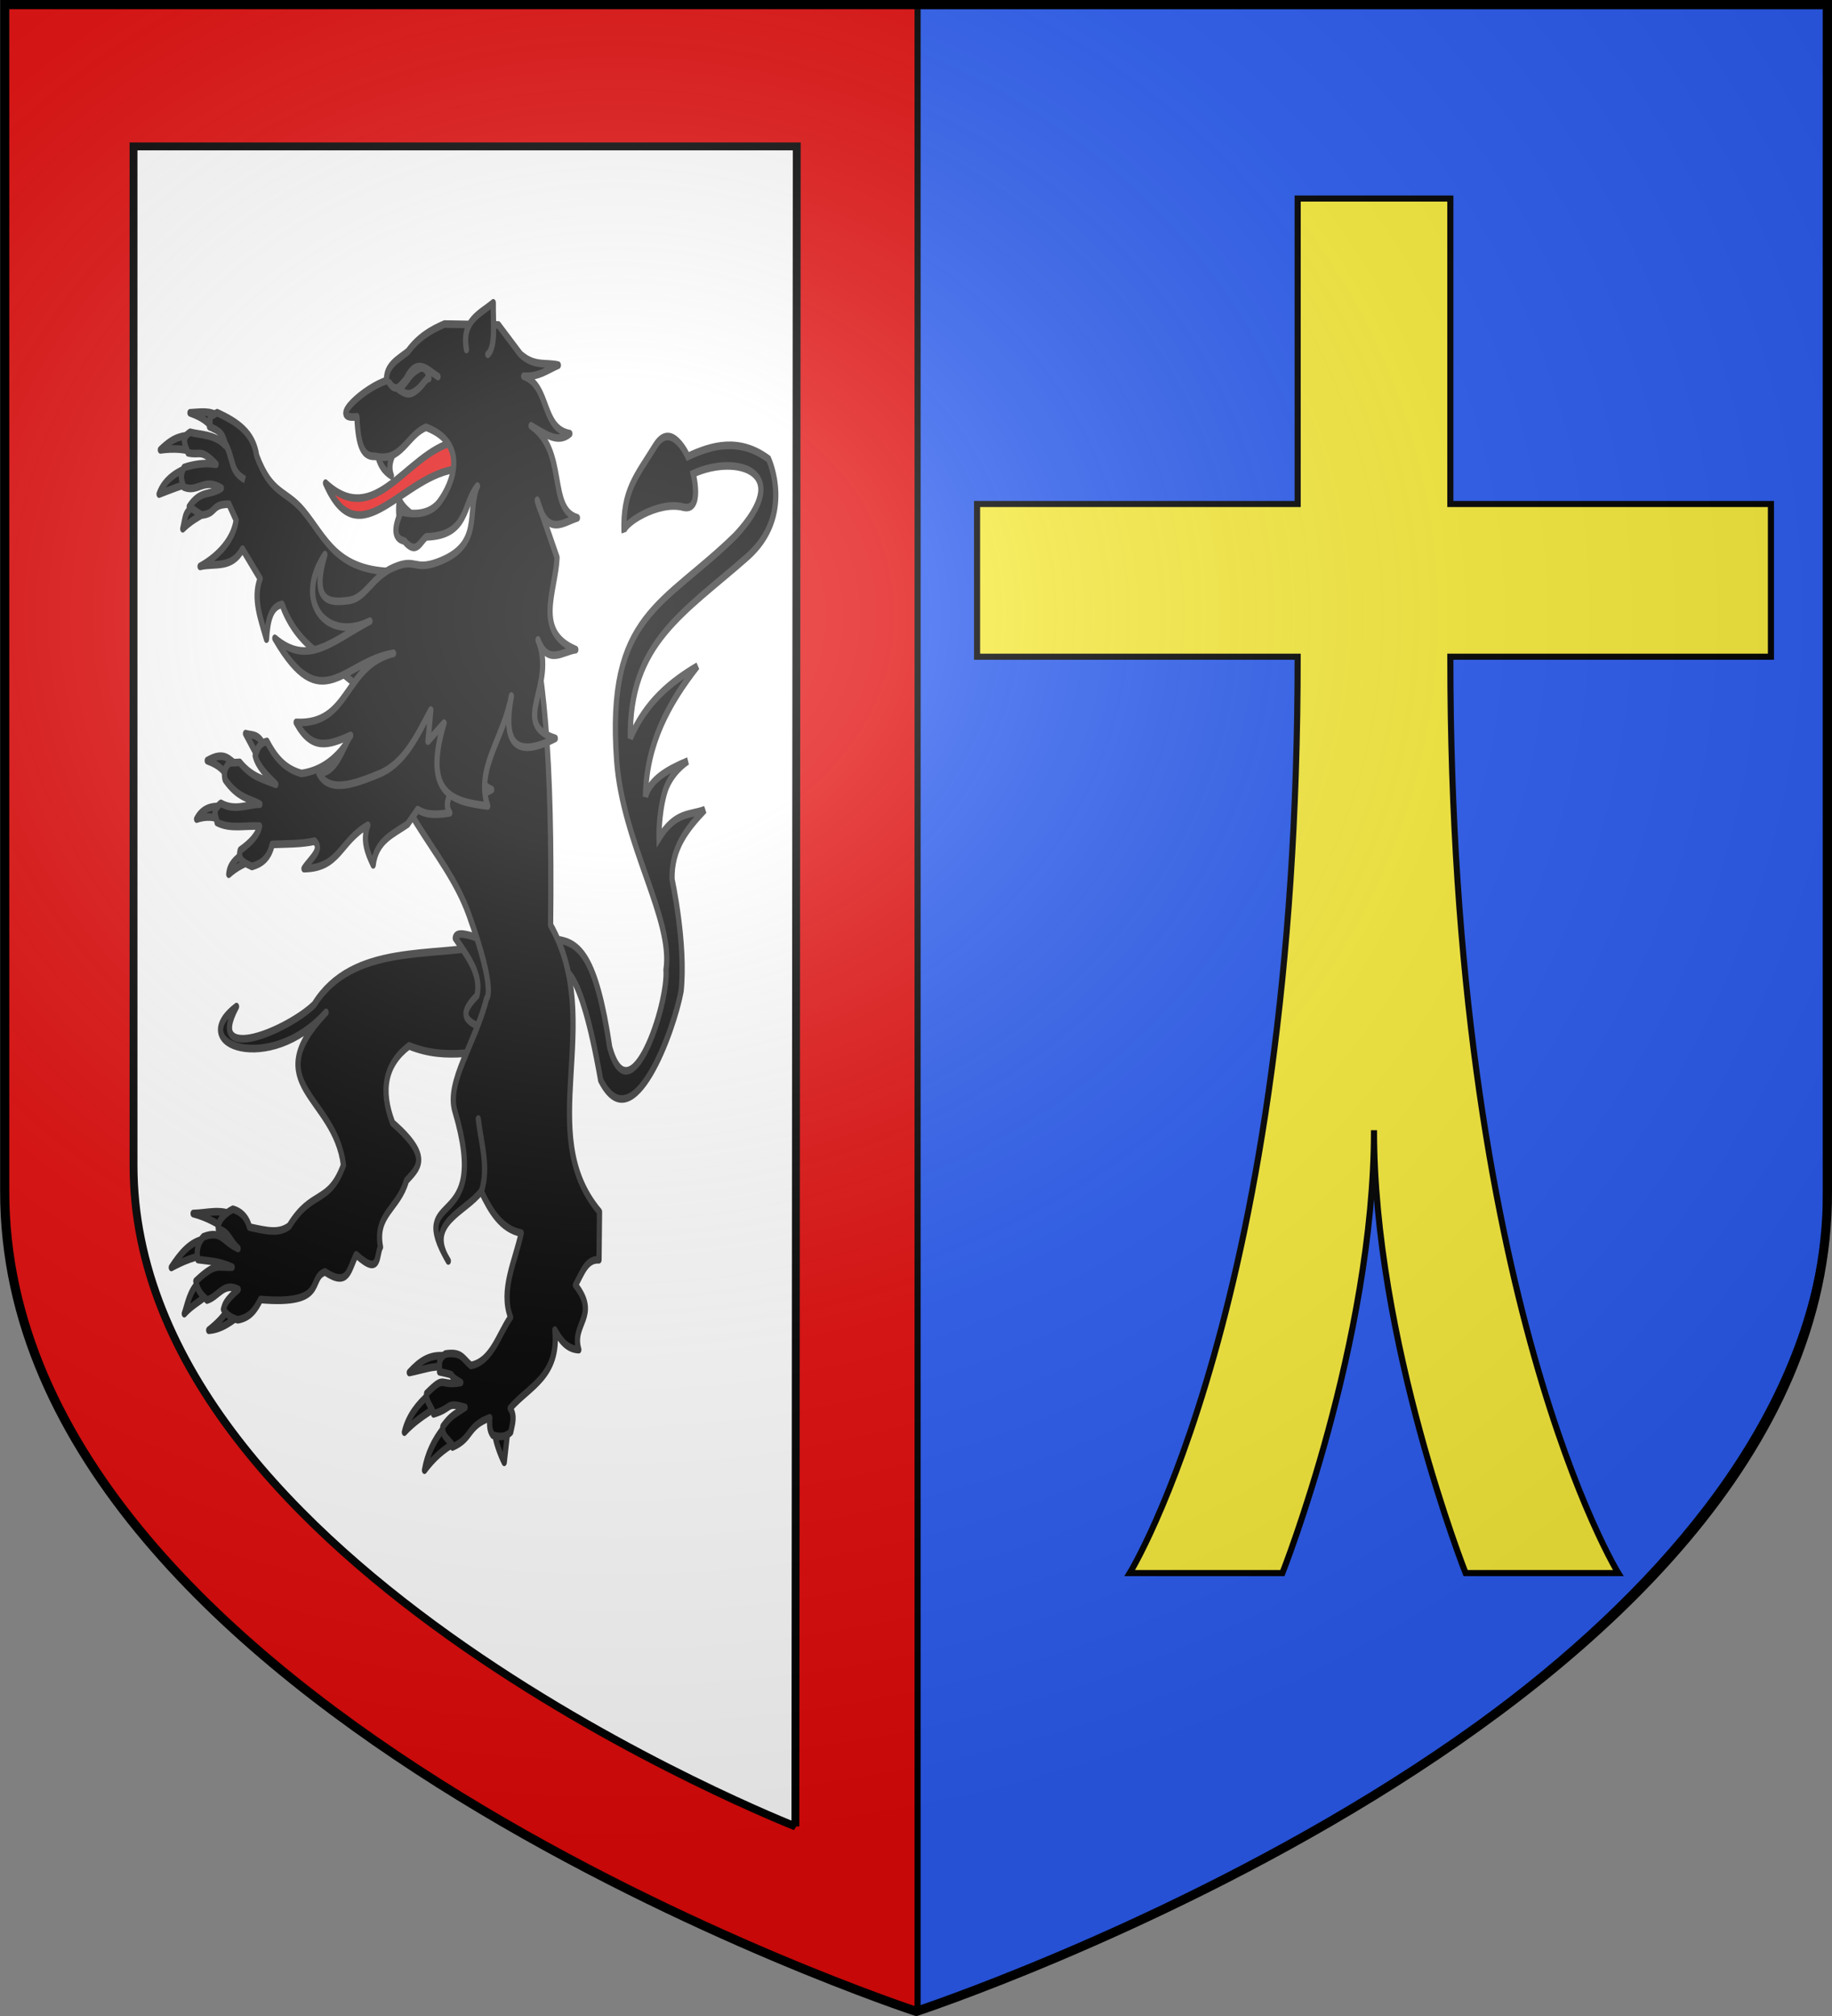 <svg xmlns="http://www.w3.org/2000/svg" xmlns:xlink="http://www.w3.org/1999/xlink" width="600" height="660" version="1.0"><rect width="100%" height="100%" fill="#808080" stroke="none"/><defs><radialGradient xlink:href="#a" id="b" cx="276.81" cy="187.125" r="300" fx="276.81" fy="187.125" gradientTransform="matrix(1.551 0 0 1.35 -227.894 -51.264)" gradientUnits="userSpaceOnUse"/><linearGradient id="a"><stop offset="0" style="stop-color:#fff;stop-opacity:.314"/><stop offset=".19" style="stop-color:#fff;stop-opacity:.251"/><stop offset=".6" style="stop-color:#6b6b6b;stop-opacity:.125"/><stop offset="1" style="stop-color:#000;stop-opacity:.125"/></linearGradient></defs><g style="display:inline"><path d="M300.082 658.5S599.179 560.173 598.499 390L597 1.5H3L1.5 390C1.26 560.459 300.082 658.5 300.082 658.5" style="fill:#e20909;stroke:none;display:inline"/><path d="M598.049 400.218C587.893 518.948 432.79 611.718 300.52 658.7V1.917H598.05v298.595z" style="fill:#2b5df2;stroke:#000;stroke-width:2;stroke-linecap:round;stroke-linejoin:bevel;stroke-miterlimit:4;stroke-opacity:1;stroke-dashoffset:0"/><path d="M480 515h50s-55-89.112-55-300h105v-50H475V65h-50v100H320v50h105c0 210.888-55 300-55 300h50s30-75.892 30-145c0 69.108 30 145 30 145z" style="fill:#fcef3c;stroke:#000;stroke-width:2;stroke-linecap:butt;stroke-linejoin:miter;stroke-miterlimit:4;stroke-opacity:1;stroke-dasharray:none"/></g><g style="display:inline"><path d="m260.497 597.931.447-549.997H43.734V381.52c0 131.701 216.763 216.412 216.763 216.412z" style="fill:#fff;stroke:#000;stroke-width:2.576;stroke-linecap:square;stroke-linejoin:miter;stroke-miterlimit:4;stroke-opacity:1;stroke-dasharray:none;display:inline"/><g style="fill:#000;stroke:#313131;display:inline"><g style="fill:#000;stroke:#313131;stroke-width:3.925;stroke-miterlimit:4;stroke-opacity:1;stroke-dasharray:none"><path d="M325.01 344.379c2.543-.916 14.107-8.433 41.231 49.719 29.907 27.614 49.244-36.107 50.671-56.235-.993-24.839-17.288-55.043-17.288-55.043-3.557-15.929 6.474-27.976 17.487-39.742-10.513 4.913-21.462 5.016-30.999 20.666 0 0-2.583-11.128-.397-23.05s14.307-19.871 14.307-19.871c-14.232 7.122-26.182 14.624-27.82 23.845-4.43-26.86 8.163-50.476 25.833-73.125-18.4 11.853-34.634 25.44-42.524 45.703-10.064-47.993 27.462-70.726 68.753-107.7 30.991-27.751 6.36-52.46 6.36-52.46-23.677-6.906-43.306 1.05-59.614 9.936 0 0-15.62-16.294-25.037-.795-10.922 17.974-19.657 27.087-14.705 47.69-2.554-3.405 22.026-20.509 40.935-20.666 15.222-.126 4.371-18.281 4.371-18.281 29.907-16.016 74.88-15.539 36.96 25.435-46.207 45.69-87.657 57.583-65.972 129.956 12.317 41.105 56.905 72.086 56.235 98.957 5.167 17.362-12.16 80.47-33.979 47.095-18.883-44.732-32.69-48.7-49.009-47.31z" style="fill:#000;fill-opacity:1;fill-rule:evenodd;stroke:#313131;stroke-width:3.925;stroke-linecap:butt;stroke-linejoin:miter;stroke-miterlimit:4;stroke-opacity:1;stroke-dasharray:none;display:inline" transform="matrix(.43 .118 -.081 .626 71.168 63.711)"/></g><path d="M15.357 55.115c-4.555 1.072-11.502 3.6-14.107 8.702 5.966-1.574 10.695-2.901 14.902-3.58zM16.79 44.324c-4.62.786-7.814.275-14.927 5.015 6.164-.567 12.665-.402 16.596 1.105zM29.77 38.455c-4.192-2.128-9.065-1.39-13.796-1.248 6.322 1.582 7.993 2.846 11.4 5.237zM19.272 67.517c-6.045 1.845-5.18 3.158-6.74 7.666 5.777-3.917 9.318-3.957 11.77-6.385z" style="fill:#000;fill-opacity:1;fill-rule:evenodd;stroke:#313131;stroke-width:2.5;stroke-linecap:round;stroke-linejoin:round;stroke-miterlimit:4;stroke-opacity:1;stroke-dasharray:none" transform="matrix(.687 0 0 1 51.247 97.938)"/><path d="M47.755 51.235c6.961 12.885 13.753 11.09 22.123 17.97C80.8 78.182 85.392 89.24 114.185 89.24l-7.883 43.256-22.78-12.871c-4.613-3.561-17.056-7.08-23.655-19.7-5.605.73-6.901 5.678-7.422 11.385-2.728-6.655-6.606-13.342-3.01-19.817l-8.414-9.65c-5.268 6.621-13.273 4.455-20.23 5.655 8.945-3.415 16.045-9.011 17.19-15.18l-3.429-5.195c-8.72-.009-5.528 3.01-13.05 3.562l-5.886-2.759c5.4-5.544 10.079-3.563 15.318-6.07-8.295-3.485-11.275 1.636-17.928-.367-1.55-2.612-1.471-4.482.175-6.378 4.598-1.067 10.056-1.63 15.24-1.059-7.334-5.248-7.361-2.805-13.354-3.748-1.945-3.117-2.963-5.044.987-6.735 3.954.833 11.888.556 16.678 4.278-.63-3.614-2.72-4.804-7.454-6.092.935-4.002-1.208-2.546 3.636-4.59 9.748 3.082 17.226 6.556 18.84 14.07" style="fill:#000;fill-rule:evenodd;stroke:#313131;stroke-width:2.5;stroke-linecap:round;stroke-linejoin:round;stroke-miterlimit:4;stroke-opacity:1;stroke-dasharray:none" transform="matrix(.687 0 0 1 51.247 97.938)"/><path d="M34.81 329.666c-2.079 3.26-6.625 6.1-9.911 7.886 6.347-.248 11.857-3.292 15.838-5.566zM20.36 321.778c-4.596 2.825-5.625 7.441-7.09 10.357 3.89-2.91 7.071-3.79 11.037-6.197zM23.296 307.747c-7.182.576-12.29 5.108-16.223 9.259 5.922-2.148 11.098-3.669 16.71-4.014 3.835-1.841-.664-4.733-.487-5.245M36.915 300.017c-6.448-2.304-12.705-.766-19.443-.66 7.15 1.306 12.777 3.658 18.046 6.256z" style="fill:#000;fill-opacity:1;fill-rule:evenodd;stroke:#313131;stroke-width:2.5;stroke-linecap:round;stroke-linejoin:round;stroke-miterlimit:4;stroke-opacity:1;stroke-dasharray:none" transform="matrix(.687 0 0 1 51.247 97.938)"/><path d="M159.461 211.352c-27.185 4.249-65.932-.626-84.244 19.547-11.863 8.104-52.202 20.27-37.06.69-24.704 12.813 16.436 22.36 42.703 1.871-32.64 23.783 4.17 27.116 8.293 50.053-6.994 13.102-15.056 7.798-25.83 19.907-4.959 2.58-10.384 1.666-18.991.378-1.424-3.585-4.562-5.206-7.912-5.847-3.452 1.142-7.434 3.66-6.931 6.501 5.247.953 5.17 3.705 9.435 6.348-7.61-2.324-7.667-6.096-16.54-3.833-3.465 2.543-3.202 5.943-2.623 7.451 7.56.687 10.131.64 16.325 2.494-7.037.124-7.948-1.465-17.317 4.579.818 3.09 2.462 4.292 5.341 6.194 5.652-1.22 7.86-5.971 14.876-3.489-6.561 4.017-6.384 5.072-7.057 6.501 1.26 1.596 3.418 2.797 6.844 3.441 6.16-.734 8.59-3.638 10.849-6.642 32.19 1.88 22.342-6.908 30.736-9.035 11.167 5.096 11.256-.734 14.854-5.604 11.795 7.385 9.474-.153 11.587-2.512-2.852-10.783 8.539-12.534 12.33-21.714 5.133-4.08 12.665-7.428-6.547-18.93-5.964-10.838-3.531-19.301 7.818-25.242 18.786 5.228 33.712.898 50.568 1.347z" style="fill:#000;fill-rule:evenodd;stroke:#313131;stroke-width:2.5;stroke-linecap:round;stroke-linejoin:round;stroke-miterlimit:4;stroke-opacity:1;stroke-dasharray:none" transform="matrix(.687 0 0 1 51.247 97.938)"/><path d="M142.445 209.215c5.992 5.984 12.607 11.9 10.338 18.788-6.27 4.465-9.684 8.667 6.254 11.087l6.13-15.707-12.507-14.319c-7.313-1.828-10.024-1.444-10.215.15" style="fill:#000;fill-rule:evenodd;stroke:#313131;stroke-width:2.5;stroke-linecap:round;stroke-linejoin:round;stroke-miterlimit:4;stroke-opacity:1;stroke-dasharray:none" transform="matrix(.687 0 0 1 51.247 97.938)"/><path d="M137.037 345.949c-6.812-.375-11.388 1.615-16.498 5.452 7.851-1.12 10.992-2.197 16.34-1.836zM129.602 358.837c-4.516 2.604-9.68 6.856-11.408 12.093 4.61-3.434 9.369-5.533 13.657-7.461zM136.757 369.754c-4.406 3.71-7.7 8.486-8.982 13.619 4.645-4.226 8.737-6.568 13.837-8.718zM161.192 371.152c.457 2.832 2.582 6.873 4.594 9.647l1.663-10.227z" style="fill:#000;fill-opacity:1;fill-rule:evenodd;stroke:#313131;stroke-width:2.5;stroke-linecap:round;stroke-linejoin:round;stroke-miterlimit:4;stroke-opacity:1;stroke-dasharray:none" transform="matrix(.687 0 0 1 51.247 97.938)"/><path d="M100.856 130.412c8.983 36.75 36.574 49.055 48.078 71.062 13.143 25.143 8.458 27.455 8.458 27.455-5.489 14.828-19.22 27.384-15.144 36.83 17.798 41.238-23.724 24.826-3.122 49.123-11.243-12.47 8.057-15.89 15.668-22.801 4.48 6.39 9.438 12.315 19.093 13.662-2.84 9.228-9.985 18.616-5.066 27.553-5.846 5.722-8.741 14.333-18.919 15.815-4.033-2.362-4.402-4.55-12.102-3.781-4.154 1.82-2.58 4.155-2.862 5.831 9.984 1.522 2.05.352 10.149 3.508-10.508 1.399-7.004-2.762-16.306 3.573-.599 2.561 2.857 4.783 3.323 6.703 9.53-1.976 5.42-3.993 15.022-2.144-5.206 2.488-6.461 2.45-10.583 6.261-.97 3.61 4.372 4.57 4.594 6.725 9.684-2.928 6.679-6.742 17.763-9.561-.14 2.04-.322 4.09 1.433 5.682 2.937.6 5.69.865 8.535-.987.776-2.635 2.223-5.294-.273-7.806 8.943-7.204 23.378-10.386 21.344-25.627 2.671 3.344 5.76 6.245 11.39 6.436-3.647-8.68 9.92-10.922-1.616-21.176 3.084-3.608 5.111-8.57 11.254-8.261l.24-15.691c-31.555-25.862 2.917-61.905-23.326-93.875.926-55.377-3.17-84.205-12.29-108.009z" style="fill:#000;fill-rule:evenodd;stroke:#313131;stroke-width:2.5;stroke-linecap:round;stroke-linejoin:round;stroke-miterlimit:4;stroke-opacity:1;stroke-dasharray:none" transform="matrix(.687 0 0 1 51.247 97.938)"/><path d="M51.056 145.993c-2.556-3.864-5.662-3.137-8.606-3.763l5.64 7.304zM38.715 152.825c-3.951-2.02-6.25-5.036-14.518-1.745 6.318 1.615 8.094 3.4 10.553 6.14zM31.992 166.307c-4.678-.597-9.885.01-12.862 3.91 3.412-.768 6.844-1.022 10.321-.058zM41.03 181.652c-3.128 1.659-6.191 3.355-6.567 6.616 3.66-2.3 7.751-3.675 12.008-4.696z" style="fill:#000;fill-opacity:1;fill-rule:evenodd;stroke:#313131;stroke-width:2.5;stroke-linecap:round;stroke-linejoin:round;stroke-miterlimit:4;stroke-opacity:1;stroke-dasharray:none" transform="matrix(.687 0 0 1 51.247 97.938)"/><path d="M52.663 144.79c-4.275.69-4.491 2.814-5.61 4.62 1.142 3.508 5.508 6.469 9.851 9.433-5.706-1.66-11.372-2.273-17.2-7.199l-4.949.185c-2.756 1.9-2.556 3.69-2.067 5.468 6.077 5.958 11.188 6.05 16.612 8.037-6.162.07-11.844 2.326-18.594-.286-4.782 2.58-2.064 4.283-1.83 6.276 6.363 2.26 13.5.893 20.28 1.203-.703 2.765-4.093 5.364-9.205 7.858-1.434 3.377 2.3 4.249 5.568 5.347 4.37-.885 8.143-2.555 9.641-7.221 6.958-.195 14.294-.112 20.195-1.08 4.223 2.782-2.241 5.964-5.032 9.008 17.149-.191 16.802-8.764 30.442-14.204-2.637 5.01-.173 9.017 2.549 12.973 1.415-8.061 9.442-10.012 16.433-13.355l4.778-4.752c4.479 2.013 9.854 1.656 15.32 1.061-2.8-3.053-.277-6.306 4.595-9.646 7.274 4.329 11.564 3.607 15.356 2.04-15.838-5.094-4.479-20.753-4.905-31.834l-23.825-18.713-43.186 37.877c-4.178 3.32-10.052 6.518-18.72 7.396-8.396-1.562-12.89-5.73-16.497-10.492" style="fill:#000;fill-rule:evenodd;stroke:#313131;stroke-width:2.5;stroke-linecap:round;stroke-linejoin:round;stroke-miterlimit:4;stroke-opacity:1;stroke-dasharray:none" transform="matrix(.687 0 0 1 51.247 97.938)"/><g style="fill:#000;stroke:#313131;stroke-width:2.5;stroke-miterlimit:4;stroke-opacity:1;stroke-dasharray:none"><path d="M130.005 65.064c.468-2.78-.012-4.75 1.44-8.37 1.784 3.757 5.17 5.463 7.891 8.022" style="fill:#000;fill-rule:evenodd;stroke:#313131;stroke-width:2.5;stroke-linecap:round;stroke-linejoin:round;stroke-miterlimit:4;stroke-opacity:1;stroke-dasharray:none" transform="matrix(.676 -.176 .121 .984 35.09 131.019)"/><path d="M160.416 42.561c-23.462-.176-41.957 21.74-62.677 2.503 11.405 27.863 36.797 3.248 63.637 6.61z" style="fill:#e20909;fill-opacity:1;fill-rule:evenodd;stroke:#313131;stroke-width:2.5;stroke-linecap:round;stroke-linejoin:round;stroke-miterlimit:4;stroke-opacity:1;stroke-dasharray:none" transform="matrix(.676 -.176 .121 .984 35.09 131.019)"/><path d="M123.809 39.883c.164 3.485 2.049 6.213 5.276 8.351-1.37-4.462 2.28-6.768 4.604-9.643" style="fill:#000;fill-rule:evenodd;stroke:#313131;stroke-width:2.5;stroke-linecap:round;stroke-linejoin:round;stroke-miterlimit:4;stroke-opacity:1;stroke-dasharray:none" transform="matrix(.676 -.176 .121 .984 35.09 131.019)"/><path d="m134.071 127.056-3.138 9.82 8.594-4.479c-14.353 21.547.248 26.216 15.734 30.37-3.7-13.131 11.461-20.479 17.44-33.456-5.957 12.79-3.95 20.932 18.167 17.341-20.624-8.53 3.697-16.703-2.406-33.177 3.05 9.169 10.864 5.736 17.17 6.29-18.81-9.304-6.072-20.62-3.503-31.288l-6.007-20.105c2.442 12.78 10.738 9.27 17.858 9.036-13.548-5.343-.844-22.298-16.438-33.577 5.767 3.575 11.446 8.15 17.738 5.806-13.203-4.097-6.577-17.066-18.358-22.416 6.895 1.622 11.524-.06 16.913-.632-5.721-2.03-11.345-1.448-17.188-6.75l-8.596-11.23-25.293-4.832c-6.614.7-13.036 2.058-18.764 5.783-5.021 1.709-11.215 2.56-11.69 7.597-10.1.245-30.448 7.81-16.01 9.146-1.154 10.285.878 13.515 6.374 14.316 11.906 4.213 16.077-4.242 25.506-5.11 19.275 8.924 8.942 20.685 2.105 25.102-7.431 4.801-18.688.005-18.688.005q-7.023 7.424-.222 9.71c4.889 5.689 7.33 1.585 10.533.532 20.149 3.147 18.875-7.5 26.997-12.097-6.765 7.523-.658 19.611-23.154 21.194-11.617.822-9.756-3.217-20.807-1.996s-14.936 7.734-23.396 6.88c-7.562-.763-18.026-1.753-8.219-16.789-17.586 12.841-3.819 28.632 17.295 25.229-19.007 3.254-31.567 9.581-45.645-2.455 17.34 30.009 30.684 13.178 54.866 14.817-24.225-.147-24.278 19.594-49.699 14.099 5.71 10.646 13.947 10.085 24.856 8.775-4.475 3.145-9.001 11.136-17.169 9.42 3.523 7.67 16.633 6.475 27.944 5.425 12.87-1.194 20.423-9.22 28.3-16.304" style="fill:#000;fill-rule:evenodd;stroke:#313131;stroke-width:2.5;stroke-linecap:round;stroke-linejoin:round;stroke-miterlimit:4;stroke-opacity:1;stroke-dasharray:none" transform="matrix(.676 -.176 .121 .984 35.09 131.019)"/><path d="M171.602 13.842c-.69-9.794 8.357-10.295 15.29-12.814-1.282 6.2-1.211 14.374-5.53 16.146M133.486 18.083c2.771 4.177 5.288 1.52 7.86.36 6.811-6.647 10.778-1.195 15.343 1.714" style="fill:#000;fill-rule:evenodd;stroke:#313131;stroke-width:2.5;stroke-linecap:round;stroke-linejoin:round;stroke-miterlimit:4;stroke-opacity:1;stroke-dasharray:none" transform="matrix(.676 -.176 .121 .984 35.09 131.019)"/><path d="M137.508 21.059c2.757 1.931 4.437 2.695 7.096 2.022 4.318-.956 5.763-3.345 7.732-3.066-.065-1.718-.312-3.37-3.045-4.133-6.557.964-6.409 3.188-11.783 5.177" style="fill:#000;fill-opacity:1;fill-rule:evenodd;stroke:#313131;stroke-width:2.5;stroke-linecap:round;stroke-linejoin:round;stroke-miterlimit:4;stroke-opacity:1;stroke-dasharray:none" transform="matrix(.676 -.176 .121 .984 35.09 131.019)"/></g><path d="M154.885 292.148c3.68-8.069-.188-15.856-1.47-23.74" style="fill:#000;fill-rule:evenodd;stroke:#313131;stroke-width:2.5;stroke-linecap:round;stroke-linejoin:round;stroke-miterlimit:4;stroke-opacity:1;stroke-dasharray:none" transform="matrix(.687 0 0 1 51.247 97.938)"/><path d="M32.191 46.467c5.247 6.25 2.329 9.595 10.04 12.63" style="fill:#000;fill-rule:evenodd;stroke:#313131;stroke-width:2.5;stroke-linecap:butt;stroke-linejoin:miter;stroke-miterlimit:4;stroke-opacity:1;stroke-dasharray:none" transform="matrix(.687 0 0 1 51.247 97.938)"/></g></g><g style="display:inline"><path d="M1.543 1.5v388.731c.143 82.703 70.501 143.61 102.3 165.959 31.798 22.35 76.616 51.282 104.62 64.83s64.773 28.914 91.404 37.48c30.165-9.6 50.382-18.924 82.486-34.22s75.132-39.708 117.568-70.828c42.437-31.12 98.075-89.67 98.579-163.744V1.5z" style="fill:url(#b);fill-opacity:1;fill-rule:evenodd;stroke:none"/></g><g style="display:inline"><path d="M300.082 658.5S599.18 560.173 598.5 390V1.5H1.543V390C1.3 560.459 300.082 658.5 300.082 658.5z" style="fill:none;stroke:#000;stroke-width:3;stroke-linecap:square;stroke-linejoin:miter;stroke-miterlimit:4;stroke-opacity:1;stroke-dasharray:none;display:inline"/></g></svg>